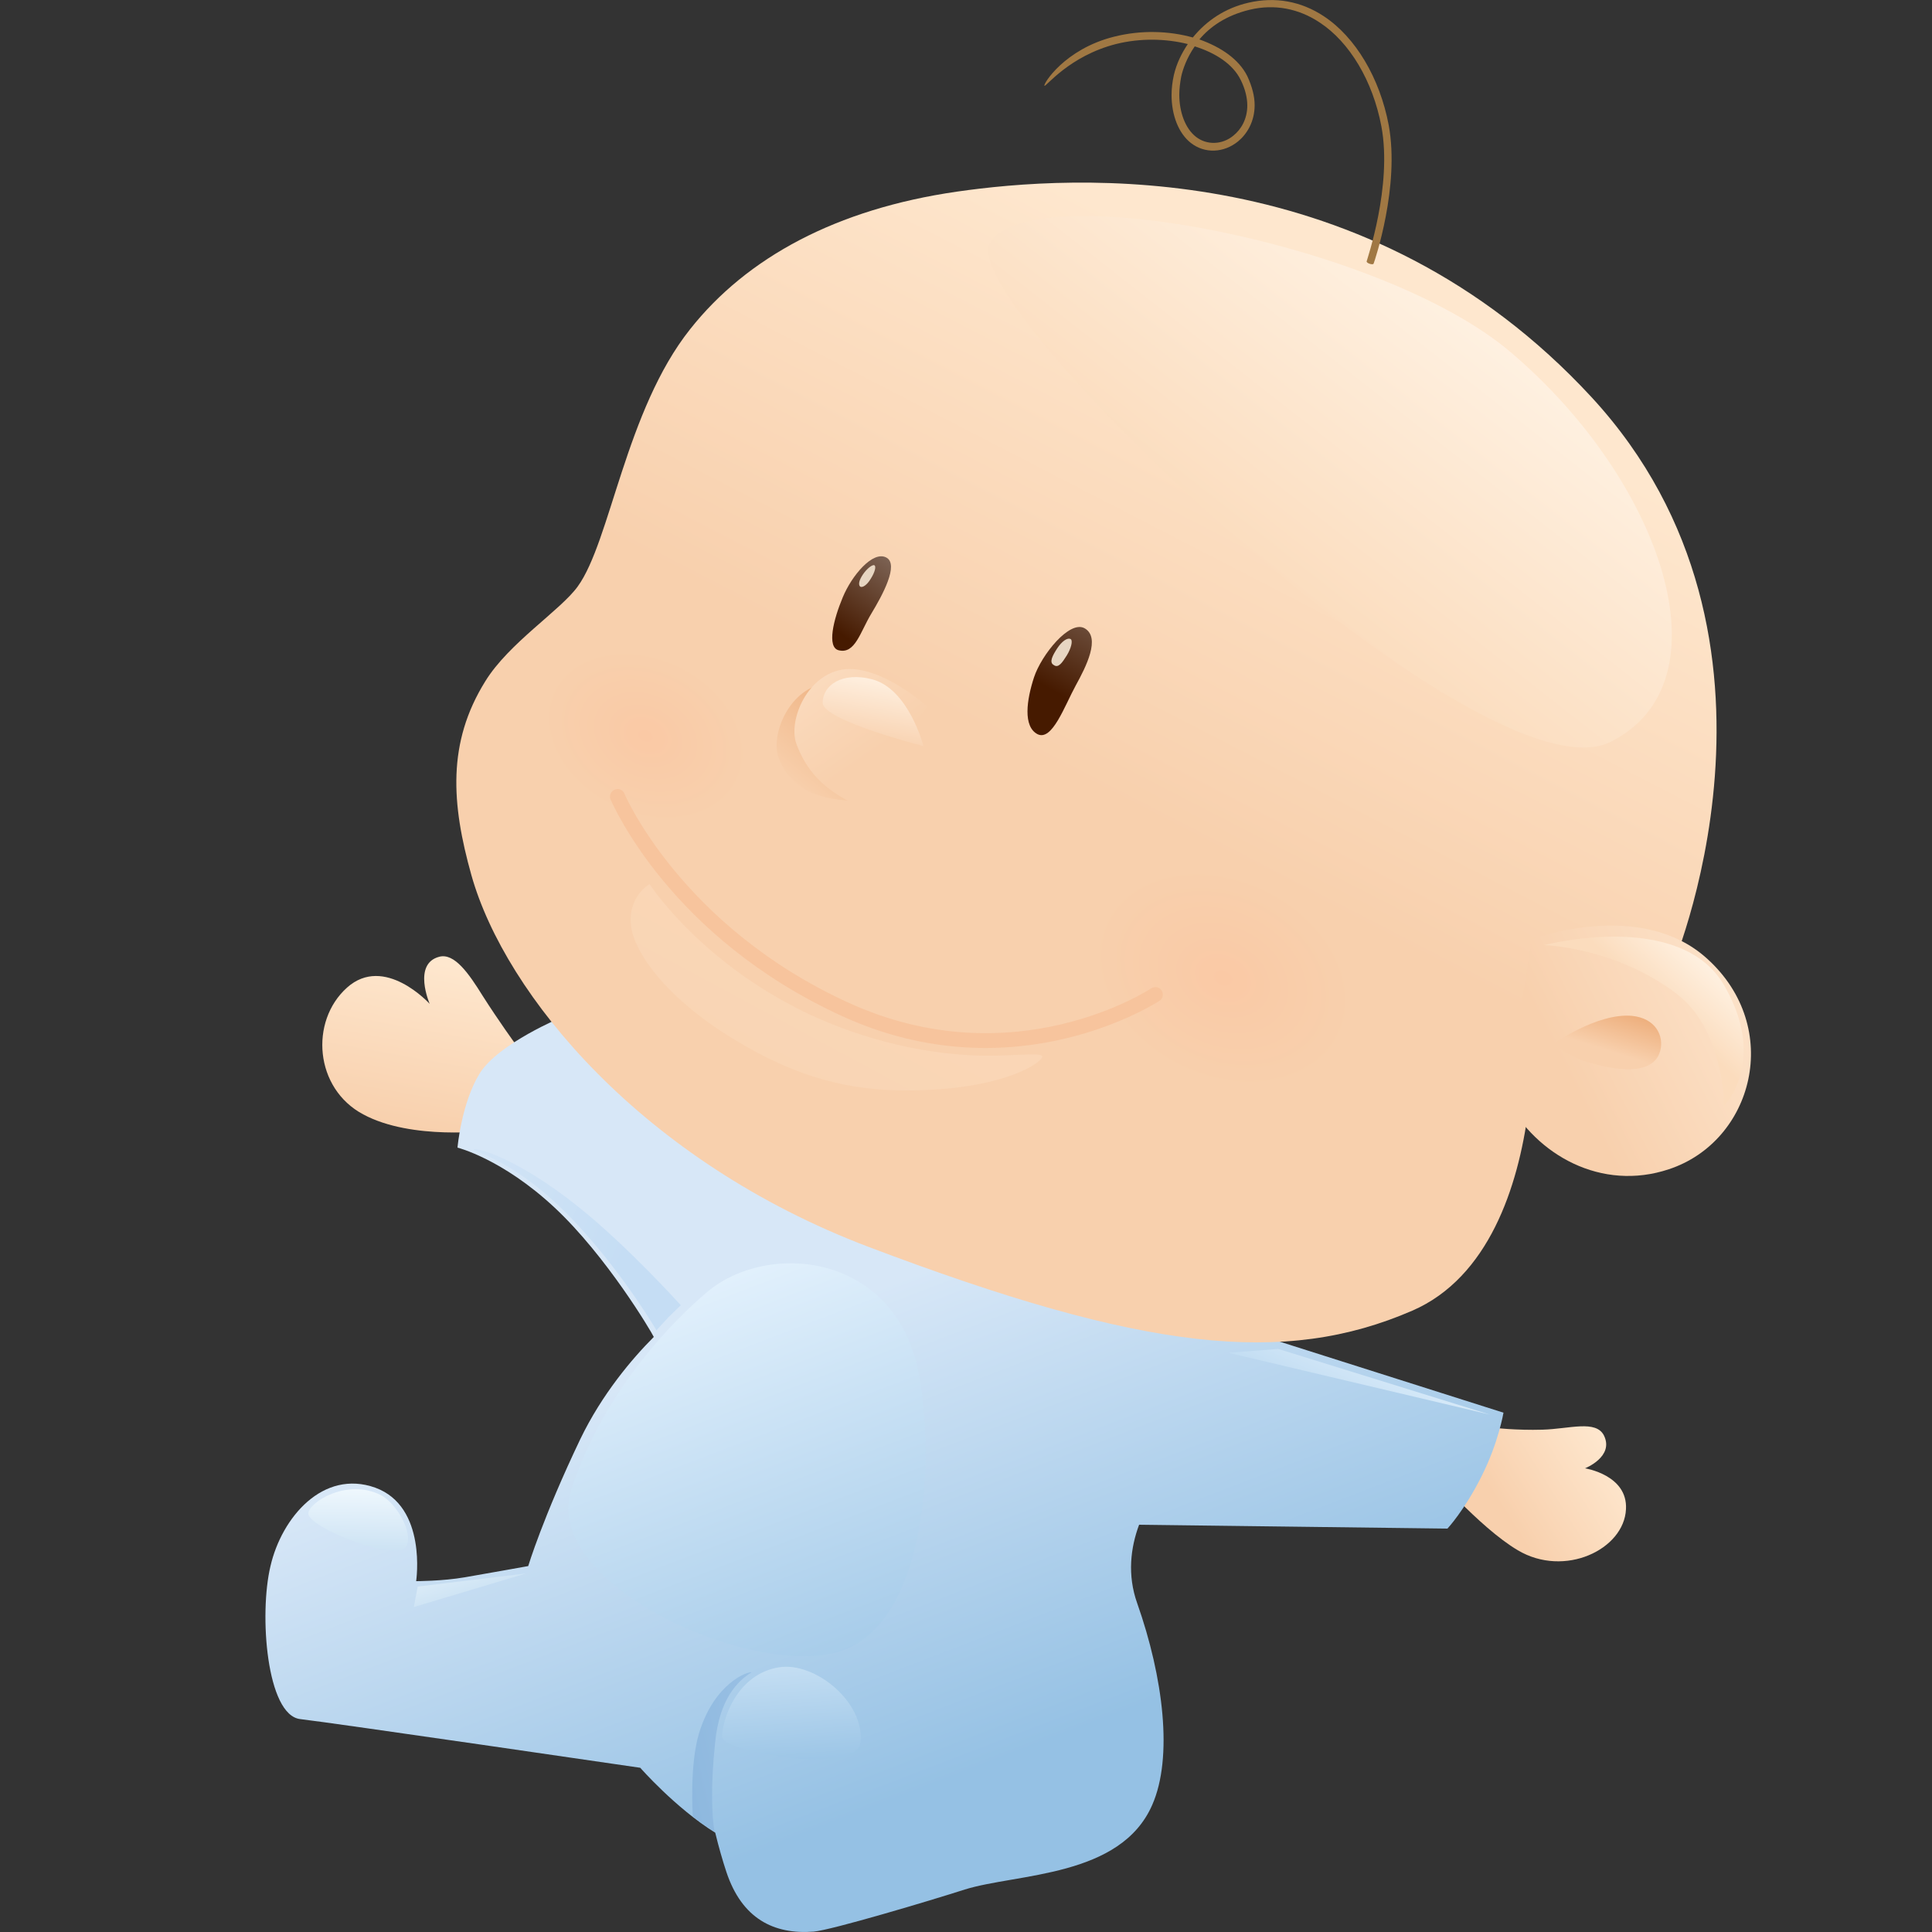 <?xml version="1.0" encoding="UTF-8"?> <!-- Generator: Adobe Illustrator 24.0.2, SVG Export Plug-In . SVG Version: 6.00 Build 0) --> <svg xmlns="http://www.w3.org/2000/svg" xmlns:xlink="http://www.w3.org/1999/xlink" id="Layer_1" x="0px" y="0px" viewBox="0 0 500 500" style="enable-background:new 0 0 500 500;" xml:space="preserve"><rect x="0" y="0" width="500" height="500" fill="#333333" stroke="none"/> <style type="text/css"> .st0{fill:url(#SVGID_1_);} .st1{fill:url(#SVGID_2_);} .st2{fill:url(#SVGID_3_);} .st3{fill:url(#SVGID_4_);} .st4{fill:url(#SVGID_5_);} .st5{fill:#E7D6C2;} .st6{fill:url(#SVGID_6_);} .st7{fill:url(#SVGID_7_);} .st8{fill:url(#SVGID_8_);} .st9{fill:url(#SVGID_9_);} .st10{fill:url(#SVGID_10_);} .st11{fill:url(#SVGID_11_);} .st12{fill:url(#SVGID_12_);} .st13{fill:url(#SVGID_13_);} .st14{fill:url(#SVGID_14_);} .st15{fill:url(#SVGID_15_);} .st16{fill:url(#SVGID_16_);} .st17{fill:url(#SVGID_17_);} .st18{fill:#F7C49D;} .st19{fill:url(#SVGID_18_);} .st20{fill:url(#SVGID_19_);} .st21{fill:url(#SVGID_20_);} .st22{fill:#A07843;} .st23{fill:url(#SVGID_21_);} .st24{fill:url(#SVGID_22_);} .st25{fill:url(#SVGID_23_);} </style> <g> <g> <linearGradient id="SVGID_1_" gradientUnits="userSpaceOnUse" x1="-892.429" y1="374.653" x2="-865.035" y2="391.96" gradientTransform="matrix(-1 0 0 1 -475.359 0)"> <stop offset="0" style="stop-color:#FEE7CE"></stop> <stop offset="1" style="stop-color:#F8D0AD"></stop> </linearGradient> <path class="st0" d="M386.4,369.5c0,0,6,0.7,12.8,0.5c7-0.2,13.8-2.6,15.9,1.5c2.7,5.5-4.9,8.5-4.9,8.5s11.1,1.7,10.6,10.6 c-0.5,10.4-15.9,17.8-28,10.6c-10-5.9-23.2-21.3-23.2-21.3L386.4,369.5z"></path> <linearGradient id="SVGID_2_" gradientUnits="userSpaceOnUse" x1="-587.501" y1="248.786" x2="-579.736" y2="291.495" gradientTransform="matrix(-1 0 0 1 -475.359 0)"> <stop offset="0" style="stop-color:#FEE7CE"></stop> <stop offset="1" style="stop-color:#F8D0AD"></stop> </linearGradient> <path class="st1" d="M133.4,270.2c0,0-4.3-5.9-8.5-12.5c-3.6-5.8-7.3-11.1-11.2-10.1c-7,1.8-2.5,12.2-2.5,12.2 s-11.7-12.9-21.4-4.2c-9.7,8.7-8.4,26.1,4.2,32.8c12.6,6.8,32.7,4.2,32.7,4.2L133.4,270.2z"></path> <linearGradient id="SVGID_3_" gradientUnits="userSpaceOnUse" x1="-677.832" y1="329.724" x2="-729.602" y2="464.322" gradientTransform="matrix(-1 0 0 1 -475.359 0)"> <stop offset="8.426969e-02" style="stop-color:#D7E7F7"></stop> <stop offset="0.955" style="stop-color:#95C1E4"></stop> </linearGradient> <path class="st2" d="M77.7,444.9c8.7,1,88,12.6,88,12.6s9.1,10.4,19.4,16.8c0.9,3.7,1.9,7.2,2.9,10.2c4,12,12.2,16.2,22.6,15.4 c4.6-0.4,30.4-8.1,39.1-10.9c13.5-4.2,40.3-3.1,48.5-21.9c5.4-12.3,2.9-32.9-3.9-52.2c-2.6-7.3-1.7-14.4,0.5-20.3l79.8,1 c0,0,4.4-4.7,8.8-13.5c4.4-8.7,5.7-16.5,5.7-16.5l-100.5-31.9l-65.7-76.9l-77.4,6.4c0,0-16.4,6.8-21.3,14.5 c-4.8,7.7-5.8,19.3-5.8,19.3s11.6,2.9,25.1,15.5c13.5,12.6,25.1,32.2,25.7,33.5c-5.6,5.6-13.4,14.8-19,26.4 c-9.7,20.3-13.5,32.9-13.5,32.9s-10.6,1.9-16.4,2.9c-5.8,1-12.6,1-12.6,1s2.9-19.3-10.6-24.2c-13.5-4.8-24.2,7.7-27.1,20.3 C67,417.8,69,443.9,77.7,444.9z"></path> <linearGradient id="SVGID_4_" gradientUnits="userSpaceOnUse" x1="-821.008" y1="84.333" x2="-758.885" y2="204.696" gradientTransform="matrix(-1 0 0 1 -475.359 0)"> <stop offset="0" style="stop-color:#FEE7CE"></stop> <stop offset="1" style="stop-color:#F8D0AD"></stop> </linearGradient> <path class="st3" d="M432.2,251.7c0,0,37.7-86-20.3-148.9c-58-62.8-134.4-57.5-164.3-53.2c-31.1,4.5-54.3,17-69,35.6 c-16.7,21-20.6,54.9-29.1,66.6c-4.5,6.2-17.8,14.6-23.9,24.5c-9.9,15.9-8.8,31.7-3.6,50.2c8.7,30.9,44.2,74,102.8,96.2 c71.5,27.1,107.7,30.8,140.7,16.5c19.8-8.6,27.4-32.1,30-51.7C397.8,270.2,432.2,251.7,432.2,251.7z"></path> <linearGradient id="SVGID_5_" gradientUnits="userSpaceOnUse" x1="-760.754" y1="154.407" x2="-747.204" y2="178.379" gradientTransform="matrix(-1 0 0 1 -475.359 0)"> <stop offset="0" style="stop-color:#7C6253"></stop> <stop offset="1" style="stop-color:#461A00"></stop> </linearGradient> <path class="st4" d="M278.4,177.4c2.7-4.9,6.5-12.4,2.3-14.8c-3.9-2.2-11.2,6.9-13.1,12.7c-1.9,5.8-2.9,12.7,0.9,14.7 C272.3,191.9,275.5,182.7,278.4,177.4z"></path> <path class="st5" d="M276.1,169.6c1.1-1.8,1.6-3.8,1-4.2c-0.9-0.5-2.4,0.7-3.5,2.4c-1.1,1.7-2.2,3.6-0.9,4.3 C273.9,173,274.9,171.5,276.1,169.6z"></path> <radialGradient id="SVGID_6_" cx="-532.988" cy="-155.22" r="24.219" gradientTransform="matrix(-1.036 -0.506 -0.383 0.785 -444.566 42.567)" gradientUnits="userSpaceOnUse"> <stop offset="0" style="stop-color:#FAC9A5"></stop> <stop offset="1" style="stop-color:#F8D0AD"></stop> </radialGradient> <path class="st6" d="M130.8,176.5c-7.4,15.1-18.7,18.4,9.1,31.9c27.8,13.5,56.2,12.3,63.6-2.8c7.4-15.1-2-35.2-32-42.7 C148.2,157.1,138.1,161.4,130.8,176.5z"></path> <linearGradient id="SVGID_7_" gradientUnits="userSpaceOnUse" x1="-705.74" y1="144.923" x2="-692.421" y2="163.707" gradientTransform="matrix(-1 0 0 1 -475.359 0)"> <stop offset="0" style="stop-color:#7C6253"></stop> <stop offset="1" style="stop-color:#461A00"></stop> </linearGradient> <path class="st7" d="M225.5,158.8c2.9-4.8,7.2-12.7,3.9-14.5c-3.5-1.9-9,4.7-11.3,10.3c-2.4,5.7-4.2,13-1,13.7 C221.3,169.3,222.6,163.6,225.5,158.8z"></path> <linearGradient id="SVGID_8_" gradientUnits="userSpaceOnUse" x1="-632.325" y1="281.166" x2="-722.19" y2="515.272" gradientTransform="matrix(-1 0 0 1 -475.359 0)"> <stop offset="0.23" style="stop-color:#E1F0FC"></stop> <stop offset="0.758" style="stop-color:#95C1E4"></stop> </linearGradient> <path class="st8" d="M237.6,354.6c4.1,19.3,3.2,61.4-17.5,71.7c-20.7,10.3-80.7-15.4-72.2-41c8.5-25.6,26.4-43.6,35.2-51 C198.7,321.2,231.2,324.2,237.6,354.6z"></path> <linearGradient id="SVGID_9_" gradientUnits="userSpaceOnUse" x1="-679.344" y1="205.525" x2="-723.814" y2="152.257" gradientTransform="matrix(-1 0 0 1 -475.359 0)"> <stop offset="3.370790e-02" style="stop-color:#F8D0AD"></stop> <stop offset="0.545" style="stop-color:#ECAA76"></stop> </linearGradient> <path class="st9" d="M235.4,186.5c0,0-11.6-10.6-21.3-9.7c-9.7,1-14.8,13.2-12.6,19.3c3.9,10.6,14.9,10.8,19.3,11.2L235.4,186.5z"></path> <linearGradient id="SVGID_10_" gradientUnits="userSpaceOnUse" x1="-614.044" y1="398.889" x2="-908.748" y2="-149.046" gradientTransform="matrix(-1 0 0 1 -475.359 0)"> <stop offset="0" style="stop-color:#F8D0AD"></stop> <stop offset="1" style="stop-color:#FEE7CE"></stop> </linearGradient> <path class="st10" d="M251.1,273.1c10,0.5,17.8-0.9,18.6,0.2c0.8,1.1-9.3,8.9-35.1,8.9c-14.2,0-27.9-2.9-45.1-13.5 c-17.4-10.7-25-22-26.1-28.5c-1.3-8,4.7-11.4,4.7-11.4s11.9,18.5,37.5,31.8C217.3,266.7,233.7,272.2,251.1,273.1z"></path> <linearGradient id="SVGID_11_" gradientUnits="userSpaceOnUse" x1="-667.175" y1="143.172" x2="-702.376" y2="194.189" gradientTransform="matrix(-1 0 0 1 -475.359 0)"> <stop offset="0" style="stop-color:#FEEBD7"></stop> <stop offset="1" style="stop-color:#F8D0AD"></stop> </linearGradient> <path class="st11" d="M240,182.9c0,0-11.6-10.6-21.3-9.7c-9.7,1-14.8,13.2-12.6,19.3c3.9,10.6,11.6,13.5,14.5,15.5L240,182.9z"></path> <linearGradient id="SVGID_12_" gradientUnits="userSpaceOnUse" x1="-947.986" y1="243.315" x2="-880.628" y2="277.513" gradientTransform="matrix(-1 0 0 1 -475.359 0)"> <stop offset="0" style="stop-color:#FEEBD7"></stop> <stop offset="1" style="stop-color:#F8D0AD"></stop> </linearGradient> <path class="st12" d="M396.4,243.1c0,0,28.1-10.7,45.4,5c19.8,17.9,11.9,47.3-9.9,54.5c-17.4,5.8-34.3-3.6-42-18.2L396.4,243.1z"></path> <linearGradient id="SVGID_13_" gradientUnits="userSpaceOnUse" x1="-890.987" y1="271.798" x2="-894.758" y2="259.853" gradientTransform="matrix(-1 0 0 1 -475.359 0)"> <stop offset="0" style="stop-color:#F8D0AD"></stop> <stop offset="1" style="stop-color:#ECAA76"></stop> </linearGradient> <path class="st13" d="M410,274.6c-3.1-1-8.2-4.3-8.2-4.3s11.5-8.2,20.5-7.4c6.3,0.6,8.3,5.3,7.4,8.9 C427.7,280.1,413.2,275.6,410,274.6z"></path> <radialGradient id="SVGID_14_" cx="-673.33" cy="-165.821" r="30.69" gradientTransform="matrix(-1.036 -0.506 -0.383 0.785 -444.566 42.567)" gradientUnits="userSpaceOnUse"> <stop offset="0" style="stop-color:#FAC9A5"></stop> <stop offset="1" style="stop-color:#F8D0AD"></stop> </radialGradient> <path class="st14" d="M266,228.4c-7.4,15.1,9.1,38.4,36.9,51.9c27.8,13.6,56.2,12.3,63.6-2.8c7.4-15.1-9.1-38.4-36.9-51.9 C301.9,212,273.4,213.2,266,228.4z"></path> <path class="st5" d="M225.4,149.7c1-1.6,1.4-3.1,0.9-3.4c-0.5-0.3-2,0.9-3,2.4c-1,1.5-1.2,2.6-0.7,3.1 C223.2,152.2,224.4,151.4,225.4,149.7z"></path> <linearGradient id="SVGID_15_" gradientUnits="userSpaceOnUse" x1="-858.047" y1="70.75" x2="-797.16" y2="148.434" gradientTransform="matrix(-1 0 0 1 -475.359 0)"> <stop offset="0" style="stop-color:#FFF3E5"></stop> <stop offset="1" style="stop-color:#FBDCBD"></stop> </linearGradient> <path class="st15" d="M416.8,192C383.6,208.6,246,78.2,256.3,62.6c11.2-16.8,101,0,134.6,28.5C430.1,124.3,447.9,176.5,416.8,192z "></path> <linearGradient id="SVGID_16_" gradientUnits="userSpaceOnUse" x1="-703.737" y1="173.808" x2="-700.114" y2="194.642" gradientTransform="matrix(-1 0 0 1 -475.359 0)"> <stop offset="0" style="stop-color:#FFF3E5"></stop> <stop offset="0.921" style="stop-color:#F8D0AD"></stop> </linearGradient> <path class="st16" d="M239,193.1c0,0-3.8-14.8-13.3-17.3c-7.7-2-12.8,1.5-12.8,6.1C213,186.5,239,193.1,239,193.1z"></path> <linearGradient id="SVGID_17_" gradientUnits="userSpaceOnUse" x1="-918.619" y1="243.868" x2="-899.966" y2="263.558" gradientTransform="matrix(-1 0 0 1 -475.359 0)"> <stop offset="0.101" style="stop-color:#FFF3E5"></stop> <stop offset="0.792" style="stop-color:#FBDCBD"></stop> </linearGradient> <path class="st17" d="M399.6,244.6c0,0,35.2-9.3,46.6,10.4c11.4,19.7,0,31.1,0,31.1s0-19.7-12.4-29 C417.7,245,399.6,244.6,399.6,244.6z"></path> <path class="st18" d="M161.6,205.4c0.1,0.3,14.8,34.4,58,54.1c42.9,19.6,78-3.5,78.3-3.7c0.9-0.6,2.1-0.4,2.7,0.5 c0.6,0.9,0.4,2.1-0.5,2.7c-0.4,0.2-37.2,24.5-82.1,4c-44.6-20.4-59.3-54.7-60-56.1c-0.4-1,0.1-2.1,1-2.5 C160.1,203.9,161.2,204.4,161.6,205.4z"></path> <linearGradient id="SVGID_18_" gradientUnits="userSpaceOnUse" x1="-677.375" y1="413.4" x2="-681.506" y2="466.407" gradientTransform="matrix(-1 0 0 1 -475.359 0)"> <stop offset="0" style="stop-color:#E1F0FC"></stop> <stop offset="0.888" style="stop-color:#95C1E4"></stop> </linearGradient> <path class="st19" d="M222.7,450.9c-1,8.6-35.8,2.6-35.8-1.4c0-4.8,4-16.3,14.7-18C210.9,430,223.8,440.5,222.7,450.9z"></path> <linearGradient id="SVGID_19_" gradientUnits="userSpaceOnUse" x1="-574.736" y1="300.548" x2="-636.787" y2="326.805" gradientTransform="matrix(-1 0 0 1 -475.359 0)"> <stop offset="5.617980e-03" style="stop-color:#D7E7F7"></stop> <stop offset="1" style="stop-color:#C5DDF4"></stop> </linearGradient> <path class="st20" d="M176.2,337.8c0,0-1.7,1.6-3.2,3.1c-1.7,1.8-3.1,3.4-3.1,3.4s-7.7-13.3-19.6-26.4 c-15.9-17.6-27.9-19.8-27.8-20.4c0.1-0.7,10.7,1.6,27.4,15C162.5,322.6,176.2,337.8,176.2,337.8z"></path> <linearGradient id="SVGID_20_" gradientUnits="userSpaceOnUse" x1="-688.015" y1="447.806" x2="-640.868" y2="459.179" gradientTransform="matrix(-1 0 0 1 -475.359 0)"> <stop offset="0" style="stop-color:#A0C5E7"></stop> <stop offset="1" style="stop-color:#88B4DC"></stop> </linearGradient> <path class="st21" d="M194.5,432.8c-0.8-0.3-9.6,2.6-13.6,15.8c-2.5,8.3-1.6,21.5-1.6,21.5s4.1,3.2,5.6,3.9 c-0.6-3.8-1.1-11.2,0.2-23.2C186.2,439.7,190.9,435,194.5,432.8z"></path> <path class="st22" d="M323.1,0.7c-6.1,1.4-10.9,4.7-14.4,9c-6.1-1.7-13.3-2-20.4-0.2c-12.8,3.2-18.4,12.3-18,12.7 c0.4,0.3,6.4-7.7,18.5-10.8c6.4-1.6,13-1.4,18.6,0c-1.6,2.4-2.9,5-3.6,8c-0.4,1.8-0.6,3.5-0.6,5.2c0,5.2,1.8,9.9,5,12.4 c3.6,2.8,8.5,2.6,12.2-0.4c2.3-1.9,4.3-5.1,4.3-9.4c0-2.2-0.6-4.7-1.9-7.5c-2.2-4.4-6.8-7.5-12.4-9.5c2.7-3.2,6.8-6.2,13.1-7.7 c6.3-1.5,12.6-0.3,18,3.3c7.8,5.1,13.8,15.2,16,26.9c2.9,15.4-3.8,34.7-3.8,34.9c-0.2,0.5,1.7,1.1,1.8,0.6 c0.3-0.8,6.8-20,3.9-35.8c-2.3-12.2-8.6-22.8-16.8-28.2C336.7,0.3,330-0.9,323.1,0.7z M309.5,35.4c-2.7-2.1-4.3-6.3-4.3-10.9 c0-1.5,0.2-3.1,0.5-4.7c0.4-1.8,1.4-4.8,3.5-7.8c5.4,1.7,9.9,4.6,11.9,8.7c1.2,2.4,1.7,4.7,1.7,6.6c0,3.5-1.6,6.2-3.6,7.8 C316.3,37.5,312.3,37.6,309.5,35.4z"></path> <linearGradient id="SVGID_21_" gradientUnits="userSpaceOnUse" x1="-591.412" y1="393.163" x2="-607.075" y2="444.565" gradientTransform="matrix(-1 0 0 1 -475.359 0)"> <stop offset="0.101" style="stop-color:#EEF7FD"></stop> <stop offset="0.843" style="stop-color:#95C1E4"></stop> </linearGradient> <polygon class="st23" points="136.2,407.2 107.1,415.9 108.1,410.6 "></polygon> <linearGradient id="SVGID_22_" gradientUnits="userSpaceOnUse" x1="-568.281" y1="382.898" x2="-567.477" y2="436.732" gradientTransform="matrix(-1 0 0 1 -475.359 0)"> <stop offset="5.056180e-02" style="stop-color:#EEF7FD"></stop> <stop offset="0.815" style="stop-color:#95C1E4"></stop> </linearGradient> <path class="st24" d="M104.9,400.5c-2.8,3.6-25.1-5.2-25.1-8.8c0-2.8,9.9-9.2,18.7-4.8C102.8,389.1,107.4,397.4,104.9,400.5z"></path> <linearGradient id="SVGID_23_" gradientUnits="userSpaceOnUse" x1="-841.601" y1="326.209" x2="-802.773" y2="411.724" gradientTransform="matrix(-1 0 0 1 -475.359 0)"> <stop offset="0.23" style="stop-color:#E1F0FC"></stop> <stop offset="0.758" style="stop-color:#95C1E4"></stop> </linearGradient> <polygon class="st25" points="385.6,366.1 330.8,349.1 317.9,350.1 "></polygon> </g> </g> </svg> 